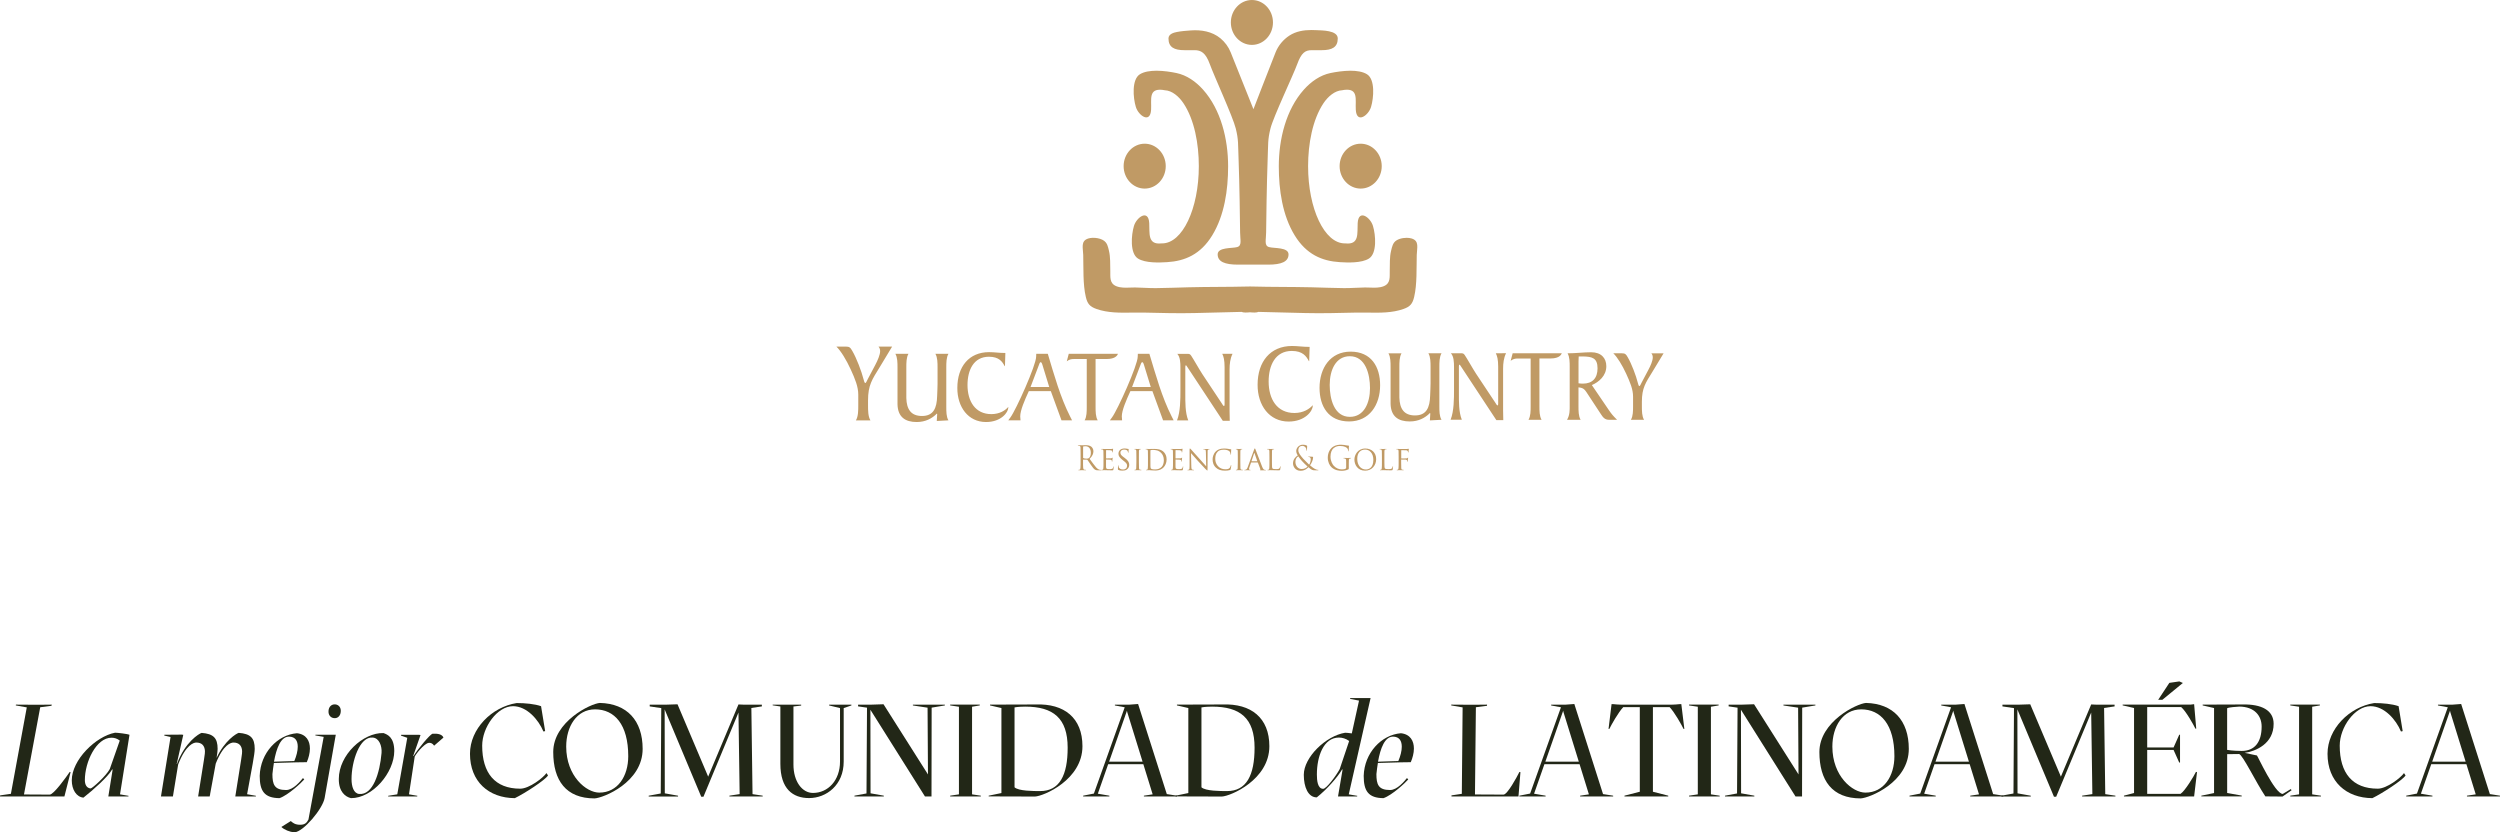 <?xml version="1.0" encoding="utf-8"?>
<!-- Generator: Adobe Illustrator 24.0.3, SVG Export Plug-In . SVG Version: 6.00 Build 0)  -->
<svg version="1.1" id="Layer_1" xmlns="http://www.w3.org/2000/svg" xmlns:xlink="http://www.w3.org/1999/xlink" x="0px" y="0px"
	 viewBox="0 0 686.15 228.46" style="enable-background:new 0 0 686.15 228.46;" xml:space="preserve">
<style type="text/css">
	.st0{fill:#222717;}
	.st1{fill:#C09A65;}
</style>
<g>
	<g>
		<path class="st0" d="M19.37,211.93l-1.69,6.66H0l0.04-0.29l2.95-0.43l4.36-23.72l-3.02-0.54l0.04-0.22l6.05,0.04l3.78-0.04
			l-0.07,0.32l-3.09,0.4l-4.46,23.94l7.05,0.04c1.08,0.04,4.61-4.9,5.51-6.23L19.37,211.93z"/>
		<path class="st0" d="M32.94,218.02l2.34,0.4l-0.04,0.18h-5.51l1.19-7.42h-0.14c-1.19,2.09-5.15,5.58-7.88,7.74
			c-1.94-0.18-3.2-2.2-3.2-4.75c0-5.58,6.55-12.06,11.88-13.07c0.65,0,3.46,0.32,3.96,0.58L32.94,218.02z M32.87,203.26
			c-0.68-0.54-1.44-0.79-2.27-0.79c-4.18,0-7.31,6.62-7.31,11.63c0,1.22,0.47,2.2,1.58,2.3c0.43,0,4.25-3.42,5.26-5.33L32.87,203.26
			z"/>
		<path class="st0" d="M70.23,218.41v0.18h-5.65c1.73-10.91,1.91-11.73,1.87-12.45c-0.07-1.48-0.86-2.34-2.38-2.34
			c-0.61,0-2.74,0.43-4.86,5.79l-1.55,8.42h0.11l-0.11,0.04l-0.11,0.54h-3.17c1.73-10.91,1.91-11.73,1.87-12.45
			c-0.07-1.48-0.86-2.34-2.38-2.34c-0.61,0-2.81,0.47-4.97,6.01l-1.44,8.78h-3.28l2.63-16.31l-1.73-0.4l0.04-0.22l4.82-0.04
			l0.36,0.07l-1.8,7.99h0.07c2.2-6.01,6.05-8.32,6.77-8.53c3.24,0.25,4.39,1.4,4.39,4.39c0,0.54-0.11,1.33-0.29,2.48
			c2.23-4.79,5.43-6.69,6.08-6.88c3.24,0.25,4.39,1.4,4.39,4.39c0,1.51-0.76,5.11-2.09,12.46h0.07L70.23,218.41z"/>
		<path class="st0" d="M75.17,209.41c-0.18,1.04-0.29,2.09-0.4,3.06c0,2.84,0.54,4.36,3.74,4.36c1.98,0,3.92-2.41,4.64-3.28
			l0.36,0.36c-0.72,0.86-4.39,4.32-6.8,5.15c-4.14-0.04-5.43-1.94-5.43-6.12c0.18-6.3,4.86-11.27,10.22-11.7
			c2.59,0.29,3.56,2.12,3.56,4.21c0,1.22-0.36,2.59-0.86,3.74l-2.84,0.04L75.17,209.41z M75.2,209.05l5.58-0.18
			c0.58-1.37,0.94-2.77,0.94-3.92c0-1.55-0.61-2.66-2.2-2.77C77.04,202,75.85,205.45,75.2,209.05z"/>
		<path class="st0" d="M92.16,201.67l-0.07,0.36l-2.99,16.99c-0.54,3.02-5.87,9.32-8.32,9.43c-1.26-0.11-2.77-0.72-3.56-1.48
			l2.59-1.62c0.68,0.61,1.22,0.86,1.76,0.94c0.29,0.07,0.58,0.07,0.86,0.07c1.19,0,1.76-0.5,2.23-1.44l4.18-22.68l-2.3-0.4
			l0.04-0.18H92.16z M93.52,195.34c-0.07,1.08-0.79,1.87-1.84,1.76c-1.04-0.11-1.62-0.97-1.51-2.05c0.07-1.04,0.79-1.8,1.84-1.73
			C93.06,193.43,93.63,194.29,93.52,195.34z"/>
		<path class="st0" d="M92.99,213.8c0-6.62,6.7-12.78,12.27-12.6c1.15,0.43,2.92,1.15,2.95,4.9c0,5.98-5.98,12.99-11.88,12.96
			C94.79,218.7,92.95,217.3,92.99,213.8z M104.72,206.64c0.14-1.91-0.65-4.07-2.41-4.21c-3.6-0.36-5.83,6.55-5.83,11.41
			c0,2.05,0.61,3.92,2.09,4.07C102.38,218.27,104.25,212.15,104.72,206.64z"/>
		<path class="st0" d="M121.71,202.43l-2.56,2.23c-0.43-0.65-0.9-0.79-1.4-0.79c-0.86,0-2.84,1.98-3.92,3.74l-1.58,10.4l2.3,0.4
			l-0.04,0.18h-7.99l0.04-0.18l2.48-0.4l2.74-15.51l-1.73-0.61l0.04-0.22h4.93l0.4,0.07l-2.02,5.76h0.11
			c1.22-2.02,4.5-5.9,5.18-6.12C120.27,201.28,121.35,201.57,121.71,202.43z"/>
		<path class="st0" d="M141.8,192.96c2.38,0,4.97,0.25,6.7,0.86l1.12,6.84l-0.47,0.11c-1.37-3.28-4.57-6.95-8.35-6.95
			c-4.32,0-8.46,5.79-8.46,10.83c0,7.52,3.49,11.81,10.44,11.81c2.48,0,6.34-3.02,7.2-4.28l0.43,0.65c-0.83,1.3-6.37,4.9-9.11,6.23
			c-7.16-0.04-12.31-4.54-12.31-12.17C128.98,200.05,134.96,194.04,141.8,192.96z"/>
		<path class="st0" d="M163.18,219.13c-7.85,0-11.34-4.93-11.34-12.74c0-8.35,10.33-13.32,12.81-13.46
			c7.42,0.18,11.73,4.82,11.73,12.6C176.39,214.74,165.56,219.02,163.18,219.13z M172.43,207.54c0-8.71-3.78-12.85-9.11-12.85
			c-5.04,0-7.92,4.71-7.92,10.22c0,8.13,5.54,12.63,9.07,12.63C169.52,217.55,172.43,213.05,172.43,207.54z"/>
		<path class="st0" d="M209.33,218.38v0.22h-9.14v-0.22l2.81-0.43l-0.32-22.39l-9.61,23.11h-0.61l-10.04-23.97l0.04,23.04l3.64,0.65
			v0.22h-8.06v-0.22l3.31-0.61l0.14-23.43l-3.17-0.47v-0.47h4.25l3.38-0.11l8.39,19.8v0.11l8.31-19.8v-0.07l1.66,0.07h4.79v0.47
			l-2.88,0.43l0.32,23.65L209.33,218.38z"/>
		<path class="st0" d="M212.04,193.4h7.85v0.25l-2.12,0.25v15.95c0,4.64,2.38,7.78,5.36,7.78c4.14,0,7.42-3.46,7.42-8.6v-14.69
			l-2.99-0.72v-0.22h6.12v0.22l-2.12,0.72v14.69c0,6.44-4.75,10.01-9.5,10.01c-4.46,0-7.88-2.52-7.88-9.4V193.9l-2.12-0.32V193.4z"
			/>
		<path class="st0" d="M259.34,193.61l-3.64,0.61l-0.04,24.37h-1.8l-14.97-23.79l0.04,22.93l3.64,0.65v0.22h-8.06v-0.22l3.31-0.61
			l0.14-23.54l-2.45-0.36v-0.47h3.6l3.38-0.11l12.2,19.26l-0.11-18.32l-4.03-0.61v-0.22h8.78V193.61z"/>
		<path class="st0" d="M269.2,218.38v0.22h-8.42v-0.22l2.41-0.36v-24.05l-2.41-0.36v-0.22h8.13v0.22l-2.12,0.36v24.05L269.2,218.38z
			"/>
		<path class="st0" d="M271.36,218.38l3.49-0.72v-23.33l-3.13-0.72v-0.22l12.56-0.04c7.78-0.29,12.81,3.67,12.81,11.45
			c0,9.21-10.65,13.71-13.03,13.82l-12.71-0.04V218.38z M285.47,217.12c5.33,0,7.56-4.32,7.56-11.91c0-8.1-3.96-11.27-11.66-11.27
			c-0.54,0-2.12,0.04-2.92,0.22v21.92C279.57,217.12,283.64,217.12,285.47,217.12z"/>
		<path class="st0" d="M323.02,218.38v0.22h-9.07v-0.22l2.41-0.36l-2.56-8.28h-9.65l-2.84,8.1l3.17,0.54v0.22h-7.2v-0.22l2.95-0.58
			l8.46-23.68l-2.7-0.5v-0.22h3.96l2.41-0.18l7.88,24.73h0.04L323.02,218.38z M313.59,209.05l-4.21-13.61l-0.07-0.36v-0.04l-4.9,14
			H313.59z"/>
		<path class="st0" d="M322.66,218.38l3.49-0.72v-23.33l-3.13-0.72v-0.22l12.56-0.04c7.78-0.29,12.81,3.67,12.81,11.45
			c0,9.21-10.65,13.71-13.03,13.82l-12.71-0.04V218.38z M336.77,217.12c5.33,0,7.56-4.32,7.56-11.91c0-8.1-3.96-11.27-11.66-11.27
			c-0.54,0-2.12,0.04-2.92,0.22v21.92C330.87,217.12,334.94,217.12,336.77,217.12z"/>
		<path class="st0" d="M370.18,218.02l2.34,0.4l-0.04,0.18h-5.25l1.26-7.42h-0.14c-1.19,2.09-4.21,5.51-6.95,7.67
			c-2.38,0-3.56-2.84-3.56-6.19c0-4.82,6.05-10.69,11.34-11.55c0.32,0,1.08,0.07,1.84,0.18l1.98-9l-2.45-0.47l0.04-0.22h5.58
			L370.18,218.02z M370.29,203.37c-0.86-0.65-1.91-0.94-2.81-0.94c-4.25,0-6.05,5.22-6.05,10.15c0,1.55,0.18,3.92,1.73,3.92
			c0.86,0,3.53-3.53,4.54-5.43L370.29,203.37z"/>
		<path class="st0" d="M378.17,209.41c-0.18,1.04-0.29,2.09-0.4,3.06c0,2.84,0.54,4.36,3.74,4.36c1.98,0,3.92-2.41,4.64-3.28
			l0.36,0.36c-0.72,0.86-4.39,4.32-6.8,5.15c-4.14-0.04-5.43-1.94-5.43-6.12c0.18-6.3,4.86-11.27,10.22-11.7
			c2.59,0.29,3.56,2.12,3.56,4.21c0,1.22-0.36,2.59-0.86,3.74l-2.84,0.04L378.17,209.41z M378.21,209.05l5.58-0.18
			c0.58-1.37,0.94-2.77,0.94-3.92c0-1.55-0.61-2.66-2.2-2.77C380.04,202,378.86,205.45,378.21,209.05z"/>
		<path class="st0" d="M417.3,211.93l-0.54,6.66h-18.39v-0.29l2.84-0.43l0.22-23.72l-3.13-0.54v-0.22l6.05,0.04l3.78-0.04v0.32
			l-3.06,0.4l-0.25,23.94l7.81,0.04c1.08,0.04,3.74-4.9,4.39-6.23L417.3,211.93z"/>
		<path class="st0" d="M442.75,218.38v0.22h-9.07v-0.22l2.41-0.36l-2.56-8.28h-9.65l-2.84,8.1l3.17,0.54v0.22h-7.2v-0.22l2.95-0.58
			l8.46-23.68l-2.7-0.5v-0.22h3.96l2.41-0.18l7.88,24.73h0.04L442.75,218.38z M433.32,209.05l-4.21-13.61l-0.07-0.36v-0.04l-4.9,14
			H433.32z"/>
		<path class="st0" d="M453.66,194.08v23.22l4.21,1.08v0.22h-12.02v-0.22l4.21-1.08v-23.22h-4.54c-1.37,1.44-3.31,4.93-3.82,5.98
			h-0.22l0.83-6.8h0.47c0.47,0.07,1.76,0.14,2.12,0.14h13.97c0.36,0,1.66-0.07,2.12-0.14h0.47l0.83,6.8h-0.22
			c-0.5-1.04-2.45-4.54-3.82-5.98H453.66z"/>
		<path class="st0" d="M471.99,218.38v0.22h-8.42v-0.22l2.41-0.36v-24.05l-2.41-0.36v-0.22h8.13v0.22l-2.12,0.36v24.05
			L471.99,218.38z"/>
		<path class="st0" d="M498.27,193.61l-3.64,0.61l-0.04,24.37h-1.8l-14.97-23.79l0.04,22.93l3.64,0.65v0.22h-8.06v-0.22l3.31-0.61
			l0.14-23.54l-2.45-0.36v-0.47h3.6l3.38-0.11l12.2,19.26l-0.11-18.32l-4.03-0.61v-0.22h8.78V193.61z"/>
		<path class="st0" d="M510.69,219.13c-7.85,0-11.34-4.93-11.34-12.74c0-8.35,10.33-13.32,12.81-13.46
			c7.42,0.18,11.73,4.82,11.73,12.6C523.9,214.74,513.06,219.02,510.69,219.13z M519.94,207.54c0-8.71-3.78-12.85-9.11-12.85
			c-5.04,0-7.92,4.71-7.92,10.22c0,8.13,5.54,12.63,9.07,12.63C517.02,217.55,519.94,213.05,519.94,207.54z"/>
		<path class="st0" d="M549.82,218.38v0.22h-9.07v-0.22l2.41-0.36l-2.56-8.28h-9.65l-2.84,8.1l3.17,0.54v0.22h-7.2v-0.22l2.95-0.58
			l8.46-23.68l-2.7-0.5v-0.22h3.96l2.41-0.18l7.88,24.73h0.04L549.82,218.38z M540.39,209.05l-4.21-13.61l-0.07-0.36v-0.04l-4.9,14
			H540.39z"/>
		<path class="st0" d="M580.6,218.38v0.22h-9.14v-0.22l2.81-0.43l-0.32-22.39l-9.61,23.11h-0.61l-10.04-23.97l0.04,23.04l3.64,0.65
			v0.22h-8.06v-0.22l3.31-0.61l0.14-23.43l-3.17-0.47v-0.47h4.25l3.38-0.11l8.39,19.8v0.11l8.31-19.8v-0.07l1.66,0.07h4.79v0.47
			l-2.88,0.43l0.32,23.65L580.6,218.38z"/>
		<path class="st0" d="M602.99,211.93l-0.79,6.66h-19.26v-0.22l2.77-0.72v-23.33l-3.13-0.72v-0.22h18.72l0.9-0.11l0.58,6.73h-0.22
			c-0.54-1.12-2.63-4.86-3.92-5.94h-9.32v11.09h7.24l1.55-3.49h0.22v7.63h-0.22l-1.55-3.46h-7.24v12.06h9.14
			c1.26-0.83,3.67-4.86,4.25-6.05L602.99,211.93z M593.49,192.06h-1.15l3.06-4.64l2.74-0.4l0.97,0.43L593.49,192.06z"/>
		<path class="st0" d="M604.18,218.38l3.49-0.72v-23.33l-3.13-0.72v-0.22l10.98-0.04c5.11-0.11,8.5,1.55,8.5,5.29
			c0.04,5.51-5,7.59-7.96,7.99l3.38,0.72c0.14,0,4.93,10.55,7.09,10.55l2.2-1.33l0.22,0.32l-2.48,1.73l-4.72-0.04
			c-2.56-3.82-6.19-11.37-7.2-11.63l-3.28,0.04v10.65l4,0.72v0.22h-11.09V218.38z M615.26,206.1c3.56,0,5.47-2.41,5.47-6.7
			c0-2.92-1.94-5.44-6.12-5.47c-0.61,0.04-3.02,0.18-3.35,0.47v11.41C612.71,206.06,614.54,206.1,615.26,206.1z"/>
		<path class="st0" d="M637.01,218.38v0.22h-8.42v-0.22l2.41-0.36v-24.05l-2.41-0.36v-0.22h8.13v0.22l-2.12,0.36v24.05
			L637.01,218.38z"/>
		<path class="st0" d="M651.62,192.96c2.38,0,4.97,0.25,6.7,0.86l1.12,6.84l-0.47,0.11c-1.37-3.28-4.57-6.95-8.35-6.95
			c-4.32,0-8.46,5.79-8.46,10.83c0,7.52,3.49,11.81,10.44,11.81c2.48,0,6.34-3.02,7.2-4.28l0.43,0.65c-0.83,1.3-6.37,4.9-9.11,6.23
			c-7.16-0.04-12.31-4.54-12.31-12.17C638.81,200.05,644.79,194.04,651.62,192.96z"/>
		<path class="st0" d="M686.15,218.38v0.22h-9.07v-0.22l2.41-0.36l-2.56-8.28h-9.65l-2.84,8.1l3.17,0.54v0.22h-7.2v-0.22l2.95-0.58
			l8.46-23.68l-2.7-0.5v-0.22h3.96l2.41-0.18l7.88,24.73h0.04L686.15,218.38z M676.72,209.05l-4.21-13.61l-0.07-0.36v-0.04l-4.9,14
			H676.72z"/>
	</g>
</g>
<path class="st1" d="M312.22,123.23c-0.04,0-0.51-0.02-0.76-0.02c-0.09,0-0.12,0.02-0.12,0.06c0,0.03,0.03,0.06,0.06,0.06
	c0.05,0,0.15,0.01,0.23,0.03c0.16,0.04,0.22,0.15,0.24,0.42c0.02,0.25,0.02,0.47,0.02,1.67v1.37c0,0.75-0.01,1.36-0.04,1.68
	c-0.03,0.23-0.05,0.37-0.2,0.41c-0.07,0.02-0.16,0.04-0.23,0.04c-0.04,0-0.06,0.04-0.06,0.06c0,0.04,0.04,0.06,0.12,0.06
	c0.23,0,0.7-0.03,0.74-0.03c0.04,0,0.52,0.03,0.94,0.03c0.09,0,0.12-0.03,0.12-0.06c0-0.03-0.02-0.06-0.06-0.06
	c-0.07,0-0.23-0.02-0.34-0.04c-0.22-0.04-0.25-0.18-0.27-0.41c-0.03-0.32-0.03-0.93-0.03-1.68v-1.37c0-1.21,0-1.43,0.01-1.67
	c0.02-0.27,0.06-0.39,0.27-0.43c0.09-0.02,0.14-0.02,0.19-0.02c0.03,0,0.06-0.04,0.06-0.06c0-0.05-0.03-0.06-0.12-0.06
	C312.75,123.21,312.26,123.23,312.22,123.23 M340.06,123.23c-0.04,0-0.51-0.02-0.76-0.02c-0.09,0-0.12,0.02-0.12,0.06
	c0,0.03,0.03,0.06,0.06,0.06c0.05,0,0.15,0.01,0.23,0.03c0.16,0.04,0.22,0.15,0.24,0.42c0.02,0.25,0.02,0.47,0.02,1.67v1.37
	c0,0.75-0.01,1.36-0.04,1.68c-0.03,0.23-0.05,0.37-0.2,0.41c-0.07,0.02-0.16,0.04-0.23,0.04c-0.04,0-0.06,0.04-0.06,0.06
	c0,0.04,0.04,0.06,0.12,0.06c0.23,0,0.7-0.03,0.74-0.03c0.04,0,0.52,0.03,0.94,0.03c0.09,0,0.12-0.03,0.12-0.06
	c0-0.03-0.02-0.06-0.06-0.06c-0.07,0-0.23-0.02-0.34-0.04c-0.22-0.04-0.25-0.18-0.27-0.41c-0.03-0.32-0.03-0.93-0.03-1.68v-1.37
	c0-1.21,0-1.43,0.01-1.67c0.02-0.27,0.06-0.39,0.27-0.43c0.09-0.02,0.14-0.02,0.19-0.02c0.02,0,0.06-0.04,0.06-0.06
	c0-0.05-0.03-0.06-0.12-0.06C340.59,123.21,340.1,123.23,340.06,123.23 M348.74,123.23c-0.04,0-0.51-0.02-0.86-0.02
	c-0.08,0-0.12,0.02-0.12,0.06c0,0.03,0.04,0.06,0.06,0.06c0.07,0,0.2,0.01,0.26,0.02c0.25,0.04,0.29,0.16,0.31,0.43
	c0.02,0.25,0.02,0.47,0.02,1.67v1.37c0,0.75,0,1.36-0.04,1.68c-0.03,0.23-0.05,0.37-0.2,0.41c-0.07,0.02-0.16,0.04-0.23,0.04
	c-0.04,0-0.06,0.04-0.06,0.06c0,0.04,0.04,0.06,0.12,0.06c0.12,0,0.28-0.01,0.44-0.02c0.14-0.01,0.27-0.01,0.31-0.01
	c0.22,0,0.48,0.01,0.82,0.02c0.35,0.02,0.77,0.03,1.31,0.03c0.4,0,0.43-0.03,0.48-0.21c0.06-0.23,0.11-0.7,0.11-0.78
	c0-0.08-0.02-0.12-0.05-0.12c-0.04,0-0.07,0.05-0.08,0.1c-0.02,0.16-0.09,0.32-0.18,0.44c-0.18,0.23-0.51,0.24-0.91,0.24
	c-0.59,0-0.88-0.06-1-0.18c-0.14-0.14-0.15-0.6-0.15-1.74v-1.39c0-1.21,0-1.43,0.01-1.67c0.02-0.27,0.06-0.39,0.28-0.44
	c0.09-0.01,0.2-0.02,0.25-0.02c0.03,0,0.06-0.03,0.06-0.05c0-0.05-0.04-0.06-0.12-0.06C349.34,123.21,348.78,123.23,348.74,123.23
	 M379.61,123.23c-0.04,0-0.51-0.02-0.86-0.02c-0.09,0-0.12,0.02-0.12,0.06c0,0.03,0.03,0.06,0.06,0.06c0.07,0,0.2,0.01,0.26,0.02
	c0.25,0.04,0.29,0.16,0.31,0.43c0.02,0.25,0.02,0.47,0.02,1.67v1.37c0,0.75,0,1.36-0.04,1.68c-0.03,0.23-0.05,0.37-0.2,0.41
	c-0.07,0.02-0.16,0.04-0.23,0.04c-0.04,0-0.06,0.04-0.06,0.06c0,0.04,0.04,0.06,0.12,0.06c0.12,0,0.28-0.01,0.44-0.02
	c0.15-0.01,0.27-0.01,0.31-0.01c0.22,0,0.48,0.01,0.82,0.02c0.35,0.02,0.77,0.03,1.31,0.03c0.4,0,0.43-0.03,0.48-0.21
	c0.06-0.23,0.11-0.7,0.11-0.78c0-0.08-0.02-0.12-0.05-0.12c-0.04,0-0.07,0.05-0.08,0.1c-0.03,0.16-0.09,0.32-0.18,0.44
	c-0.18,0.23-0.51,0.24-0.91,0.24c-0.59,0-0.88-0.06-1-0.18c-0.14-0.14-0.16-0.6-0.16-1.74v-1.39c0-1.21,0-1.43,0.01-1.67
	c0.02-0.27,0.06-0.39,0.28-0.44c0.09-0.01,0.2-0.02,0.25-0.02c0.02,0,0.06-0.03,0.06-0.05c0-0.05-0.04-0.06-0.12-0.06
	C380.22,123.21,379.65,123.23,379.61,123.23 M315.84,128.54c-0.06-0.08-0.08-0.36-0.09-0.56c-0.01-0.15-0.01-0.87-0.01-1.69v-2.59
	c0-0.09,0.03-0.13,0.09-0.16c0.07-0.03,0.31-0.06,0.45-0.06c0.9,0,1.73,0.1,2.44,0.87c0.31,0.33,0.71,0.96,0.71,1.95
	c0,0.71-0.2,1.45-0.59,1.84c-0.45,0.46-1.07,0.7-1.76,0.7C316.2,128.85,315.93,128.69,315.84,128.54 M316.42,123.21
	c-0.45,0-0.93,0.02-1.01,0.02c-0.04,0-0.53-0.02-0.87-0.02c-0.09,0-0.12,0.02-0.12,0.06c0,0.03,0.03,0.06,0.06,0.06
	c0.07,0,0.2,0.01,0.26,0.02c0.25,0.04,0.29,0.16,0.31,0.43c0.02,0.25,0.02,0.47,0.02,1.67v1.37c0,0.75,0,1.36-0.04,1.68
	c-0.03,0.23-0.05,0.37-0.2,0.41c-0.07,0.02-0.16,0.04-0.23,0.04c-0.04,0-0.06,0.04-0.06,0.06c0,0.04,0.04,0.06,0.12,0.06
	c0.12,0,0.3-0.01,0.45-0.02c0.16,0,0.29-0.01,0.31-0.01c0.03,0,0.29,0.02,0.62,0.05c0.32,0.02,0.73,0.05,1.05,0.05
	c1.28,0,1.96-0.54,2.29-0.89c0.42-0.46,0.81-1.21,0.81-2.18c0-0.92-0.36-1.57-0.74-1.97c-0.77-0.83-1.91-0.89-2.69-0.89
	C316.63,123.21,316.52,123.21,316.42,123.21 M305.34,123.18c-0.06,0.01-0.2,0.04-0.34,0.05c-0.17,0.01-1.75,0-1.8,0
	c-0.04,0-0.53-0.02-0.87-0.02c-0.09,0-0.12,0.02-0.12,0.06c0,0.03,0.03,0.06,0.06,0.06c0.07,0,0.2,0.01,0.26,0.02
	c0.25,0.04,0.29,0.16,0.31,0.43c0.02,0.25,0.02,0.47,0.02,1.67v1.37c0,0.75,0,1.36-0.04,1.68c-0.03,0.23-0.05,0.38-0.2,0.41
	c-0.07,0.01-0.16,0.04-0.23,0.04c-0.04,0-0.06,0.04-0.06,0.06c0,0.04,0.04,0.06,0.12,0.06c0.12,0,0.29-0.01,0.44-0.02
	c0.16-0.01,0.31-0.01,0.33-0.01c0.11,0,0.31,0,0.63,0.02c0.31,0.01,0.74,0.03,1.31,0.03c0.29,0,0.37,0,0.42-0.2
	c0.04-0.16,0.1-0.69,0.1-0.75c0-0.06-0.01-0.12-0.05-0.12c-0.04,0-0.06,0.03-0.08,0.12c-0.04,0.31-0.15,0.45-0.34,0.54
	c-0.2,0.08-0.56,0.08-0.75,0.08c-0.75,0-0.88-0.1-0.9-0.62c-0.01-0.15,0-1.06,0-1.32v-0.65c0-0.03,0.01-0.05,0.05-0.05
	c0.13,0,0.93,0.01,1.14,0.04c0.29,0.04,0.36,0.13,0.39,0.24c0.03,0.1,0.03,0.18,0.03,0.25c0,0.05,0.02,0.07,0.05,0.07
	c0.05,0,0.07-0.08,0.07-0.15c0-0.05,0.02-0.35,0.04-0.5c0.02-0.25,0.06-0.38,0.06-0.43c0-0.04-0.02-0.06-0.04-0.06
	c-0.02,0-0.06,0.05-0.11,0.1c-0.08,0.08-0.19,0.09-0.37,0.11c-0.17,0.02-1.16,0.02-1.26,0.02c-0.04,0-0.04-0.03-0.04-0.08v-2.11
	c0-0.05,0.01-0.08,0.04-0.08c0.09,0,0.96,0.01,1.09,0.03c0.41,0.05,0.49,0.11,0.54,0.24c0.04,0.09,0.04,0.22,0.04,0.27
	c0,0.06,0.02,0.1,0.06,0.1c0.03,0,0.06-0.05,0.07-0.08c0.02-0.09,0.03-0.44,0.04-0.51c0.02-0.22,0.06-0.31,0.06-0.36
	c0-0.04-0.01-0.07-0.03-0.07C305.41,123.15,305.37,123.18,305.34,123.18 M324.42,123.18c-0.06,0.01-0.2,0.04-0.34,0.05
	c-0.17,0.01-1.75,0-1.8,0c-0.04,0-0.53-0.02-0.87-0.02c-0.09,0-0.12,0.02-0.12,0.06c0,0.03,0.03,0.06,0.06,0.06
	c0.07,0,0.2,0.01,0.26,0.02c0.25,0.04,0.29,0.16,0.31,0.43c0.02,0.25,0.02,0.47,0.02,1.67v1.37c0,0.75,0,1.36-0.04,1.68
	c-0.04,0.23-0.05,0.38-0.2,0.41c-0.07,0.01-0.16,0.04-0.23,0.04c-0.04,0-0.06,0.04-0.06,0.06c0,0.04,0.04,0.06,0.12,0.06
	c0.12,0,0.29-0.01,0.44-0.02c0.16-0.01,0.31-0.01,0.32-0.01c0.11,0,0.31,0,0.63,0.02c0.31,0.01,0.75,0.03,1.31,0.03
	c0.29,0,0.37,0,0.42-0.2c0.04-0.16,0.1-0.69,0.1-0.75c0-0.06-0.01-0.12-0.05-0.12c-0.04,0-0.06,0.03-0.08,0.12
	c-0.04,0.31-0.15,0.45-0.34,0.54c-0.2,0.08-0.56,0.08-0.75,0.08c-0.75,0-0.88-0.1-0.9-0.62c-0.01-0.15,0-1.06,0-1.32v-0.65
	c0-0.03,0.01-0.05,0.05-0.05c0.13,0,0.93,0.01,1.14,0.04c0.29,0.04,0.36,0.13,0.39,0.24c0.03,0.1,0.03,0.18,0.03,0.25
	c0,0.05,0.02,0.07,0.05,0.07c0.05,0,0.07-0.08,0.07-0.15c0-0.05,0.02-0.35,0.03-0.5c0.02-0.25,0.06-0.38,0.06-0.43
	c0-0.04-0.02-0.06-0.04-0.06c-0.03,0-0.06,0.05-0.11,0.1c-0.08,0.08-0.19,0.09-0.37,0.11c-0.17,0.02-1.16,0.02-1.26,0.02
	c-0.04,0-0.04-0.03-0.04-0.08v-2.11c0-0.05,0.01-0.08,0.04-0.08c0.09,0,0.96,0.01,1.09,0.03c0.41,0.05,0.49,0.11,0.54,0.24
	c0.03,0.09,0.04,0.22,0.04,0.27c0,0.06,0.02,0.1,0.06,0.1c0.03,0,0.06-0.05,0.07-0.08c0.02-0.09,0.04-0.44,0.04-0.51
	c0.02-0.22,0.06-0.31,0.06-0.36c0-0.04-0.01-0.07-0.03-0.07C324.49,123.15,324.45,123.18,324.42,123.18 M386.49,123.19
	c-0.07,0.03-0.2,0.03-0.34,0.04c-0.17,0.01-1.81,0-1.95,0c-0.04,0-0.51-0.02-0.86-0.02c-0.09,0-0.12,0.02-0.12,0.06
	c0,0.03,0.03,0.06,0.06,0.06c0.07,0,0.2,0.01,0.26,0.02c0.25,0.04,0.29,0.16,0.31,0.43c0.02,0.25,0.02,0.47,0.02,1.67v1.37
	c0,0.75,0,1.36-0.04,1.68c-0.04,0.23-0.05,0.38-0.2,0.41c-0.07,0.01-0.16,0.04-0.23,0.04c-0.04,0-0.06,0.04-0.06,0.06
	c0,0.04,0.04,0.06,0.12,0.06c0.23,0,0.7-0.03,0.74-0.03c0.04,0,0.52,0.03,0.94,0.03c0.09,0,0.12-0.03,0.12-0.06
	c0-0.03-0.02-0.06-0.06-0.06c-0.07,0-0.23-0.02-0.34-0.04c-0.2-0.04-0.25-0.18-0.27-0.41c-0.03-0.3-0.03-0.91-0.03-1.68v-0.62
	c0-0.06,0.01-0.07,0.05-0.07c0.13,0,1.02-0.01,1.21,0.02c0.23,0.04,0.35,0.14,0.39,0.25c0.03,0.09,0.04,0.2,0.05,0.28
	c0,0.04,0.01,0.07,0.05,0.07c0.05,0,0.07-0.08,0.07-0.15c0-0.06,0.01-0.37,0.03-0.52c0.02-0.25,0.07-0.38,0.07-0.43
	c0-0.04-0.01-0.06-0.04-0.06c-0.03,0-0.06,0.04-0.09,0.08c-0.07,0.09-0.17,0.12-0.35,0.14c-0.1,0.01-0.21,0.01-0.34,0.01l-1.03,0.01
	c-0.05,0-0.05-0.03-0.05-0.07v-2.12c0-0.06,0.02-0.08,0.06-0.08l1.23,0.02c0.29,0,0.47,0.13,0.51,0.23c0.04,0.1,0.07,0.23,0.07,0.29
	c0,0.06,0.03,0.09,0.06,0.09c0.03,0,0.06-0.05,0.07-0.08c0.02-0.09,0.02-0.44,0.03-0.51c0.02-0.22,0.06-0.31,0.06-0.36
	c0-0.04-0.02-0.07-0.05-0.07C386.57,123.15,386.54,123.18,386.49,123.19 M326.49,123.49v4.45c0,0.7-0.02,0.91-0.21,0.97
	c-0.11,0.04-0.25,0.05-0.31,0.05c-0.03,0-0.06,0.03-0.06,0.06c0,0.05,0.04,0.06,0.12,0.06c0.34,0,0.66-0.03,0.73-0.03
	c0.07,0,0.37,0.03,0.8,0.03c0.09,0,0.14-0.02,0.14-0.06c0-0.04-0.03-0.06-0.06-0.06c-0.07,0-0.24-0.01-0.38-0.05
	c-0.21-0.05-0.27-0.25-0.29-0.89l-0.09-3.66c0.23,0.27,1.08,1.22,1.95,2.2c0.8,0.89,1.88,2.03,1.96,2.1
	c0.42,0.41,0.5,0.48,0.57,0.48c0.05,0,0.06-0.05,0.06-0.56l0.02-4.55c0-0.46,0.02-0.62,0.27-0.67c0.09-0.02,0.14-0.02,0.18-0.02
	c0.05,0,0.09-0.05,0.09-0.07c0-0.05-0.06-0.05-0.14-0.05c-0.31,0-0.56,0.02-0.64,0.02c-0.09,0-0.44-0.02-0.79-0.02
	c-0.09,0-0.15,0.01-0.15,0.05c0,0.03,0.01,0.07,0.06,0.07c0.06,0,0.23,0.01,0.37,0.04c0.23,0.05,0.27,0.22,0.28,0.72l0.08,3.89
	c-0.23-0.25-1.04-1.18-1.78-2c-1.17-1.28-2.26-2.52-2.38-2.65c-0.08-0.08-0.2-0.24-0.29-0.24
	C326.53,123.1,326.49,123.18,326.49,123.49 M333.66,123.93c-0.67,0.69-0.85,1.6-0.85,2.12c0,0.74,0.18,1.63,0.92,2.3
	c0.59,0.55,1.35,0.83,2.48,0.83c0.49,0,1.05-0.05,1.36-0.17c0.13-0.05,0.15-0.08,0.19-0.23c0.08-0.27,0.18-0.94,0.18-1
	c0-0.05-0.03-0.11-0.07-0.11c-0.05,0-0.06,0.03-0.08,0.11c-0.03,0.15-0.13,0.47-0.29,0.65c-0.3,0.32-0.68,0.37-1.24,0.37
	c-1.61,0-2.72-1.32-2.72-2.81c0-0.78,0.12-1.48,0.68-2.03c0.26-0.27,0.73-0.54,1.7-0.54c0.67,0,1.22,0.19,1.48,0.43
	c0.2,0.16,0.32,0.47,0.32,0.78c0,0.11,0.01,0.16,0.06,0.16c0.04,0,0.08-0.04,0.09-0.16c0.01-0.11,0.01-0.54,0.02-0.8
	c0.02-0.28,0.03-0.37,0.03-0.44c0-0.05-0.02-0.08-0.09-0.08c-0.25-0.01-0.49-0.06-0.77-0.12c-0.37-0.06-0.8-0.09-1.1-0.09
	C334.8,123.1,334.11,123.47,333.66,123.93 M372.51,125.92c0-1.69,0.91-2.53,2.17-2.53c1.19,0,2.25,0.98,2.25,2.84
	c0,2.25-1.36,2.63-2.04,2.63C373.52,128.86,372.51,127.73,372.51,125.92 M371.73,126.13c0,1.4,0.88,3.05,2.95,3.05
	c1.82,0,3.02-1.44,3.02-3.17c0-1.81-1.28-2.91-2.98-2.91C372.63,123.1,371.73,124.88,371.73,126.13 M306.97,124.55
	c0,0.54,0.27,1.01,1.08,1.66l0.34,0.27c0.67,0.53,0.95,0.79,0.95,1.35c0,0.59-0.39,1.03-1.13,1.03c-0.51,0-1.07-0.2-1.19-0.77
	c-0.03-0.11-0.03-0.22-0.03-0.28c0-0.06-0.02-0.09-0.07-0.09c-0.04,0-0.06,0.04-0.06,0.13c-0.01,0.13-0.04,0.44-0.04,0.82
	c0,0.21,0.01,0.24,0.11,0.29c0.31,0.16,0.75,0.21,1.1,0.21c0.41,0,0.88-0.05,1.2-0.28c0.54-0.37,0.7-0.87,0.7-1.32
	c0-0.67-0.32-1.21-1.23-1.87l-0.21-0.16c-0.74-0.54-0.98-0.82-0.98-1.31c0-0.55,0.45-0.84,1-0.84c0.68,0,0.93,0.29,0.98,0.39
	c0.04,0.08,0.1,0.29,0.11,0.38c0.01,0.07,0.02,0.1,0.07,0.1c0.05,0,0.06-0.05,0.06-0.17c0-0.53,0.03-0.79,0.03-0.82
	c0-0.05-0.02-0.05-0.08-0.05c-0.06,0-0.12,0-0.27-0.04c-0.18-0.05-0.48-0.09-0.78-0.09C307.64,123.09,306.97,123.64,306.97,124.55
	 M343.5,126.54l0.7-2.13c0.04-0.12,0.09-0.12,0.13,0l0.74,2.13c0.01,0.04,0.01,0.06-0.02,0.06h-1.52
	C343.5,126.6,343.49,126.58,343.5,126.54 M344.21,123.37l-1.77,4.86c-0.15,0.39-0.29,0.67-0.63,0.71c-0.06,0.01-0.17,0.02-0.22,0.02
	c-0.03,0-0.07,0.03-0.07,0.06c0,0.04,0.05,0.06,0.15,0.06c0.31,0,0.68-0.03,0.76-0.03c0.08,0,0.5,0.03,0.68,0.03
	c0.07,0,0.11-0.02,0.11-0.06c0-0.04-0.02-0.06-0.08-0.06h-0.07c-0.13,0-0.26-0.06-0.26-0.21c0-0.14,0.04-0.33,0.11-0.52l0.43-1.24
	c0.02-0.05,0.04-0.06,0.08-0.06h1.74c0.04,0,0.05,0.01,0.07,0.05l0.68,1.78c0.05,0.13-0.02,0.19-0.07,0.21
	c-0.03,0.02-0.05,0.02-0.05,0.05c0,0.05,0.12,0.05,0.27,0.06c0.52,0.02,1.08,0.02,1.19,0.02c0.09,0,0.17-0.02,0.17-0.06
	c0-0.05-0.05-0.06-0.09-0.06c-0.08,0-0.19-0.01-0.3-0.05c-0.16-0.05-0.37-0.15-0.64-0.85c-0.46-1.18-1.67-4.38-1.81-4.71
	c-0.08-0.17-0.1-0.28-0.18-0.28C344.34,123.06,344.31,123.11,344.21,123.37 M297.33,125.73c-0.04-0.03-0.06-0.06-0.06-0.11v-2.99
	c0-0.05,0.03-0.09,0.07-0.11c0.09-0.03,0.32-0.05,0.57-0.05c0.92,0,1.48,0.68,1.48,1.83c0,0.69-0.22,1.19-0.52,1.41
	c-0.2,0.15-0.44,0.17-0.64,0.17C297.85,125.88,297.46,125.81,297.33,125.73 M296.94,122.21c-0.04,0-0.58-0.03-0.97-0.03
	c-0.09,0-0.14,0.02-0.14,0.07c0,0.04,0.03,0.06,0.07,0.06c0.08,0,0.22,0.01,0.29,0.03c0.28,0.06,0.35,0.21,0.37,0.52
	c0.02,0.29,0.02,0.55,0.02,1.97v1.61c0,0.88,0,1.6-0.04,1.98c-0.03,0.27-0.08,0.47-0.25,0.5c-0.08,0.02-0.18,0.04-0.26,0.04
	c-0.05,0-0.07,0.03-0.07,0.05c0,0.06,0.04,0.07,0.14,0.07c0.26,0,0.8-0.03,0.8-0.03c0.04,0,0.58,0.03,1.05,0.03
	c0.1,0,0.14-0.03,0.14-0.07c0-0.03-0.02-0.05-0.07-0.05c-0.08,0-0.27-0.02-0.39-0.04c-0.26-0.04-0.31-0.24-0.34-0.5
	c-0.04-0.38-0.04-1.1-0.04-1.98v-0.22c0-0.05,0.02-0.07,0.06-0.07l1.05,0.02c0.05,0,0.08,0.02,0.11,0.06
	c0.17,0.24,0.57,0.85,0.93,1.35c0.49,0.69,0.79,1.13,1.16,1.34c0.22,0.13,0.44,0.17,0.92,0.17h0.61c0.15,0,0.21-0.02,0.21-0.07
	c0-0.03-0.03-0.05-0.08-0.05c-0.05,0-0.17,0-0.33-0.03c-0.21-0.04-0.58-0.14-1.05-0.66c-0.5-0.57-1.08-1.38-1.78-2.34
	c0.77-0.76,1.04-1.43,1.04-2.11c0-0.63-0.38-1.08-0.59-1.24c-0.45-0.35-1.03-0.4-1.57-0.4
	C297.69,122.18,297.04,122.21,296.94,122.21 M355.54,126.76c0-0.73,0.32-1.22,0.77-1.53c0.24,0.38,0.79,1.02,1.01,1.28
	c0.22,0.26,1.07,1.12,1.55,1.54c-0.29,0.32-0.82,0.68-1.62,0.68C356.3,128.73,355.54,127.9,355.54,126.76 M355.77,123.73
	c0,0.41,0.1,0.79,0.42,1.26c-0.67,0.42-1.31,1.13-1.31,2.2c0,0.79,0.58,2.02,2.08,2.02c1.27,0,1.94-0.78,2.14-0.99
	c0.94,0.8,1.15,0.86,1.78,0.86h0.84c0.08,0,0.14-0.03,0.14-0.06c0-0.06-0.04-0.06-0.12-0.06c-0.31,0-0.75-0.18-1.02-0.36
	c-0.24-0.15-0.62-0.39-1.18-0.9c0.38-0.49,0.85-1.42,0.85-2.16c0-0.09-0.02-0.16-0.15-0.18c-0.48-0.05-0.82-0.06-1.03-0.06
	c-0.07,0-0.14,0.02-0.14,0.06c0,0.05,0.05,0.06,0.1,0.06c0.13,0,0.31,0.03,0.42,0.15c0.13,0.14,0.16,0.31,0.16,0.45
	c0,0.56-0.2,1.17-0.44,1.52c-0.28-0.25-1.33-1.3-1.62-1.63c-0.89-1.03-1.35-1.63-1.35-2.34c0-0.86,0.57-1.2,1.09-1.2
	c0.38,0,0.67,0.19,0.86,0.4c0.21,0.24,0.27,0.54,0.27,0.78c0,0.14,0.01,0.17,0.05,0.17c0.03,0,0.06-0.02,0.09-0.16
	c0.03-0.14,0.06-0.78,0.06-1.05c0-0.11-0.01-0.16-0.11-0.23c-0.23-0.14-0.6-0.23-1.04-0.23
	C356.46,122.05,355.77,123.01,355.77,123.73 M365.85,122.63c-0.76,0.51-1.43,1.54-1.43,3.01c0,1.14,0.5,2.12,1.02,2.6
	c0.95,0.89,2.17,0.98,2.82,0.98c0.5,0,1.27-0.1,1.82-0.41c0.1-0.06,0.11-0.08,0.11-0.49v-1.02c0-0.38,0-0.66,0.02-0.95
	c0.02-0.32,0.09-0.47,0.32-0.52c0.1-0.02,0.15-0.03,0.21-0.03c0.03,0,0.07-0.02,0.07-0.06c0-0.05-0.04-0.07-0.14-0.07
	c-0.26,0-0.8,0.03-0.84,0.03c-0.04,0-0.58-0.03-0.97-0.03c-0.1,0-0.14,0.02-0.14,0.07c0,0.04,0.03,0.06,0.07,0.06
	c0.08,0,0.22,0.01,0.29,0.03c0.34,0.1,0.39,0.2,0.39,0.94v1.55c0,0.16-0.06,0.26-0.17,0.32c-0.22,0.14-0.67,0.19-0.98,0.19
	c-0.79,0-1.57-0.27-2.24-0.98c-0.3-0.31-0.91-1.24-0.91-2.53c0-1.07,0.35-1.9,0.85-2.32c0.65-0.55,1.29-0.6,1.83-0.6
	c1.1,0,1.8,0.39,2.01,0.74c0.13,0.22,0.17,0.48,0.18,0.6c0.01,0.08,0.02,0.14,0.06,0.14c0.06,0,0.08-0.05,0.08-0.19
	c0-0.91,0.06-1.17,0.06-1.3c0-0.04-0.02-0.07-0.1-0.08c-0.21-0.01-0.51-0.05-0.69-0.09c-0.16-0.04-0.77-0.16-1.31-0.16
	C367.47,122.05,366.62,122.11,365.85,122.63 M256.73,97.11c0.59,1,0.59,2.49,0.59,3.78v4.49c0,1.09-0.08,2.21-0.11,3.29
	c-0.08,3.41-1.05,5.5-4.16,5.5c-3.04,0-4.22-1.86-4.3-4.93v-8.36c0-1.29,0-2.78,0.59-3.78h-3.6c0.59,1,0.59,2.49,0.59,3.78v10.08
	c0.08,3.52,2.15,4.87,5.26,4.87c2.49,0,4.13-1.03,5.18-1.97c0.16-0.14,0.27-0.32,0.32-0.32c0.08,0,0.13,0.03,0.13,0.11l-0.11,1.89
	l3.2-0.17c-0.59-0.95-0.59-2.43-0.59-3.72v-10.76c0-1.29,0-2.78,0.59-3.78H256.73z M285.17,100.09c0.05-0.14,0.22-0.69,0.46-0.69
	c0.24,0,0.4,0.49,0.46,0.69l1.88,6.13h-5.13L285.17,100.09z M284.41,97.11l-0.03,0.77c0,2.35-5.53,14.63-7.06,16.69l-0.59,0.8h3.36
	c-0.05-0.37-0.08-0.72-0.08-1.09c0-1.63,1.21-4.44,2.36-6.93h6.04l2.93,8.02h2.9l-0.54-1.06c-2.69-5.29-4.41-11.51-6.12-17.2H284.41
	z M293.33,97.11l-0.54,2.06c0.67-0.54,1.29-0.63,1.91-0.63h3.57v13.08c0,1.29,0,2.77-0.59,3.75h3.6c-0.59-0.98-0.59-2.46-0.59-3.75
	V98.54h2.95c1.1,0,2.74-0.2,3.2-1.43H293.33z M313.04,100.09c0.05-0.14,0.22-0.69,0.46-0.69c0.24,0,0.4,0.49,0.46,0.69l1.88,6.13
	h-5.13L313.04,100.09z M312.29,97.11l-0.03,0.77c0,2.35-5.53,14.63-7.06,16.69l-0.59,0.8h3.36c-0.05-0.37-0.08-0.72-0.08-1.09
	c0-1.63,1.21-4.44,2.36-6.93h6.04l2.93,8.02h2.9l-0.54-1.06c-2.69-5.29-4.4-11.51-6.12-17.2H312.29z M335.46,97.11
	c0.38,0.74,0.64,1.72,0.64,3.67v10.1c0,0.26,0,0.55-0.19,0.55c-0.16,0-0.38-0.4-0.56-0.69l-5.34-8.04
	c-0.83-1.26-2.55-4.32-3.11-5.12c-0.32-0.46-0.56-0.46-1.07-0.46h-2.71c0.8,0.86,0.86,2.41,0.86,3.81v6.1c0,2.52,0,6.01-0.94,8.36
	h3.09c-0.86-2.15-0.81-5.04-0.81-7.33v-7.36c0-0.26,0.05-0.43,0.16-0.43c0.11,0,0.19,0.14,0.3,0.31l9.83,14.91h1.91
	c-0.03-0.86-0.05-1.72-0.05-2.66v-11.45c0-1.46,0.16-2.95,0.81-4.27H335.46z M392.04,96.97c0.59,1,0.59,2.49,0.59,3.78v4.49
	c0,1.09-0.08,2.2-0.11,3.29c-0.08,3.4-1.05,5.49-4.16,5.49c-3.03,0-4.21-1.86-4.29-4.92v-8.35c0-1.29,0-2.78,0.59-3.78h-3.59
	c0.59,1,0.59,2.49,0.59,3.78v10.06c0.08,3.52,2.15,4.86,5.26,4.86c2.49,0,4.13-1.03,5.18-1.97c0.16-0.14,0.27-0.32,0.32-0.32
	c0.08,0,0.14,0.03,0.14,0.11l-0.11,1.89l3.19-0.17c-0.59-0.94-0.59-2.43-0.59-3.72v-10.75c0-1.29,0-2.78,0.59-3.78H392.04z
	 M410.55,96.97c0.37,0.74,0.64,1.71,0.64,3.66v10.09c0,0.26,0,0.55-0.19,0.55c-0.16,0-0.38-0.4-0.56-0.69l-5.34-8.04
	c-0.83-1.26-2.55-4.32-3.11-5.12c-0.32-0.46-0.56-0.46-1.07-0.46h-2.71c0.8,0.86,0.86,2.4,0.86,3.8v6.09c0,2.52,0,6.01-0.94,8.35
	h3.08c-0.86-2.15-0.8-5.03-0.8-7.32v-7.35c0-0.26,0.05-0.43,0.16-0.43c0.11,0,0.19,0.14,0.3,0.31l9.82,14.9h1.9
	c-0.03-0.86-0.05-1.72-0.05-2.66v-11.44c0-1.46,0.16-2.95,0.81-4.26H410.55z M415.16,96.97l-0.54,2.06
	c0.67-0.54,1.29-0.63,1.91-0.63h3.57v13.07c0,1.29,0,2.77-0.59,3.75h3.59c-0.59-0.97-0.59-2.46-0.59-3.75V98.39h2.95
	c1.1,0,2.74-0.2,3.19-1.43H415.16z M453.22,96.97c0.3,0.34,0.4,0.72,0.4,1.14c0,0.86-0.59,2.26-1.21,3.4l-1.83,3.46
	c-0.27,0.52-0.46,1-0.62,1c-0.21,0-0.32-0.43-0.43-0.86c-0.51-2.03-1.74-5.29-2.79-7.07c-0.48-0.83-0.67-1.08-1.64-1.08h-2.31
	c1.1,1.06,2.47,3.29,3.54,5.63c1.07,2.35,1.88,4.26,1.88,6.27v2.6c0,1.29,0,2.77-0.59,3.75h3.6c-0.59-0.97-0.59-2.46-0.59-3.75v-1.2
	c0-3.77,1.02-5.18,2.9-8.23l3.06-5.06H453.22z M433.24,105.2V99.2c0-0.46,0.03-0.94,0.05-1.37h1.26c2.39,0.06,3.91,0.4,3.91,3.26
	c0,2.72-1.42,4.2-4.02,4.2C434.04,105.29,433.64,105.26,433.24,105.2 M430.23,96.97c0.59,0.97,0.59,2.46,0.59,3.75v10.58
	c0,1.23,0.05,2.6-0.73,3.92h3.73c-0.59-0.97-0.59-2.46-0.59-3.75v-5.15c1.56,0.14,1.74,0.63,2.87,2.35l3.27,4.98
	c0.59,0.91,1.1,1.57,2.25,1.57h2.2c-1.1-1.09-1.48-1.54-2.25-2.66l-4.67-6.87c1.93-0.83,3.97-2.54,3.97-5.18
	c0-2.23-1.42-3.83-4.16-3.83C434.63,96.68,432.49,96.97,430.23,96.97 M262.75,106.47c-0.02,5.24,2.98,9.36,7.87,9.36
	c4.19,0,6.12-2.69,6.12-3.98v-0.17c-0.78,0.92-2.34,1.98-4.65,1.98c-4.4,0-6.55-3.49-6.55-7.99c0-4.06,1.67-7.76,5.88-7.76
	c2.77,0,3.68,1.35,4.32,2.58h0.08l0.11-3.61c-1.8,0-2.93-0.23-4.48-0.23C265.99,96.65,262.75,100.6,262.75,106.47 M364.95,105.66
	c0-4.12,1.67-7.89,5.53-7.89c4.32,0,5.53,4.98,5.53,8.75c0,4.12-1.66,7.89-5.53,7.89C366.15,114.41,364.95,109.44,364.95,105.66
	 M362.16,106.46c0,5.09,2.47,9.21,8.1,9.21c5.58,0,8.53-4.52,8.53-9.95c0-5.09-2.47-9.21-8.1-9.21
	C365.11,96.51,362.16,101.03,362.16,106.46 M241.11,95.12c0.33,0.38,0.45,0.79,0.45,1.27c0,0.95-0.66,2.51-1.34,3.78l-2.03,3.84
	c-0.3,0.57-0.5,1.11-0.68,1.11c-0.24,0-0.36-0.48-0.48-0.95c-0.57-2.25-1.94-5.87-3.1-7.84c-0.54-0.92-0.74-1.21-1.82-1.21h-2.56
	c1.22,1.17,2.74,3.65,3.93,6.26c1.19,2.6,2.08,4.73,2.08,6.95v2.89c0,1.43,0,3.08-0.65,4.16h3.99c-0.66-1.08-0.66-2.73-0.66-4.16
	v-1.33c0-4.19,1.13-5.75,3.22-9.14l3.39-5.62H241.11z M345.16,105.58c-0.03,5.67,3.22,10.12,8.51,10.12c4.53,0,6.62-2.91,6.62-4.3
	v-0.19c-0.84,0.99-2.53,2.14-5.02,2.14c-4.76,0-7.08-3.77-7.08-8.64c0-4.39,1.8-8.39,6.36-8.39c2.99,0,3.98,1.45,4.68,2.79h0.09
	l0.12-3.9c-1.95,0-3.17-0.25-4.85-0.25C348.67,94.97,345.16,99.24,345.16,105.58 M382.67,66.52c-0.18,0.23-0.31,0.46-0.41,0.7
	c-0.22,0.5-0.32,1.04-0.46,1.6c-0.44,1.78-0.32,3.68-0.37,5.5c-0.05,1.66,0.3,3.43-1.65,4.23c-1.19,0.48-2.52,0.43-3.81,0.38
	c-0.45-0.02-0.89-0.04-1.32-0.03c-1.94,0.02-3.87,0.2-5.81,0.18c-2.98-0.04-5.97-0.15-8.96-0.23c-5.4-0.13-10.79-0.06-16.19-0.21
	c-0.22-0.02-0.43-0.02-0.61-0.01c-0.18-0.01-0.39,0-0.61,0.01c-5.4,0.14-10.79,0.07-16.19,0.21c-2.99,0.08-5.97,0.19-8.96,0.23
	c-1.94,0.03-3.87-0.16-5.81-0.18c-0.43,0-0.88,0.01-1.32,0.03c-1.29,0.05-2.62,0.1-3.81-0.38c-1.95-0.8-1.6-2.57-1.65-4.23
	c-0.05-1.81,0.06-3.72-0.37-5.5c-0.14-0.57-0.24-1.1-0.46-1.6c-0.1-0.24-0.24-0.47-0.42-0.7c-0.93-1.19-3.42-1.5-4.8-1.06
	c-2.14,0.68-1.43,2.56-1.38,4.52c0.09,3.57-0.11,8.07,0.71,11.51c0.43,1.83,1.04,2.65,2.95,3.32c3.12,1.09,6.43,1.04,9.71,0.99
	c1.06-0.02,2.12-0.03,3.16-0.01c4.68,0.1,9.39,0.25,14.08,0.13c4.27-0.11,8.55-0.22,12.83-0.32c0.53,0.24,1.47,0.19,2.33,0.11
	c0.86,0.08,1.8,0.13,2.33-0.11c4.28,0.11,8.55,0.21,12.83,0.32c4.69,0.12,9.4-0.03,14.08-0.13c1.05-0.02,2.1-0.01,3.16,0.01
	c3.29,0.05,6.59,0.1,9.71-0.99c1.9-0.66,2.51-1.48,2.95-3.32c0.82-3.44,0.62-7.95,0.71-11.51c0.05-1.96,0.76-3.84-1.38-4.52
	c-0.39-0.12-0.87-0.19-1.38-0.19C384.8,65.27,383.33,65.67,382.67,66.52 M308.39,45.6c0,3.4,2.59,6.16,5.78,6.16
	c3.19,0,5.78-2.76,5.78-6.16c0-3.4-2.59-6.16-5.78-6.16C310.98,39.44,308.39,42.2,308.39,45.6 M367.67,45.6
	c0,3.4,2.59,6.16,5.78,6.16c3.19,0,5.78-2.76,5.78-6.16c0-3.4-2.59-6.16-5.78-6.16C370.26,39.44,367.67,42.2,367.67,45.6
	 M312.84,20.39c-2.26,1.42-1.86,6.45-1.1,8.95c0.71,2.37,3.97,4.7,4.19,0.77c0.16-2.75-0.8-5.87,3.1-5.45l0.65,0.11
	c2.01,0.07,3.91,1.74,5.12,3.55c3.03,4.52,4.23,11.18,4.23,17.28c0,11.71-4.51,21.2-10.07,21.2l-0.18,0
	c-3.89,0.43-3.2-2.81-3.36-5.57c-0.22-3.94-3.48-1.6-4.19,0.77c-0.75,2.5-1.15,7.54,1.1,8.96c2.02,1.27,5.82,1.13,8,0.99
	c4.89-0.3,9.17-2.12,12.36-7.32c3.38-5.51,4.38-12.52,4.38-18.99c0-7.43-1.97-15.55-6.89-21.05c-1.98-2.21-4.47-3.96-7.31-4.55
	c-1.45-0.3-3.49-0.63-5.46-0.63C315.68,19.42,314.01,19.66,312.84,20.39 M365.18,20.04c-2.84,0.59-5.33,2.34-7.31,4.55
	c-4.92,5.51-6.89,13.62-6.89,21.05c0,6.46,0.99,13.48,4.38,18.99c3.19,5.19,7.47,7.02,12.36,7.32c2.18,0.14,5.98,0.28,8-0.99
	c2.26-1.42,1.86-6.46,1.1-8.96c-0.71-2.37-3.97-4.7-4.19-0.77c-0.16,2.76,0.53,6-3.36,5.57l-0.18,0c-5.57,0-10.07-9.49-10.07-21.2
	c0-6.1,1.21-12.76,4.23-17.28c1.21-1.81,3.12-3.47,5.12-3.55l0.64-0.11c3.9-0.43,2.94,2.69,3.1,5.45c0.22,3.94,3.48,1.6,4.19-0.77
	c0.75-2.5,1.15-7.54-1.1-8.95c-1.16-0.73-2.83-0.98-4.57-0.98C368.68,19.42,366.64,19.74,365.18,20.04 M353.88,9.77
	c-1.65,1.08-3.03,2.69-3.79,4.61c-1.99,5.02-6.07,15.59-6.07,15.59s-4.25-10.57-6.24-15.59c-0.6-1.52-1.59-2.84-2.81-3.86
	c-2.31-1.91-5.3-2.38-8.15-2.17c-1.25,0.09-2.6,0.19-3.82,0.43c-0.89,0.17-2.3,0.57-2.3,1.78c0,2.41,1.59,3.21,4.37,3.21h2.78
	c1.79,0,3.06,0.71,4.19,3.82c1.15,3.19,6.34,14.46,7.13,17.68c0.79,3.21,0.59,4.02,0.79,9.04c0.2,5.02,0.4,17.48,0.4,19.48
	c0,2.01,0.59,3.62-0.8,4.02c-1.39,0.4-5.36,0-5.36,2.01c0,2.01,1.99,2.81,5.56,2.81h3.57h1.19h3.57c3.57,0,5.56-0.8,5.56-2.81
	c0-2.01-3.97-1.61-5.36-2.01c-1.39-0.4-0.79-2.01-0.79-4.02c0-2.01,0.2-14.46,0.4-19.48c0.2-5.02,0-5.82,0.79-9.04
	c0.8-3.21,6.25-14.65,7.35-17.68c1.13-3.1,2.18-3.82,3.97-3.82h2.78c2.78,0,4.37-0.8,4.37-3.21c0-2.3-4.45-2.2-5.85-2.28
	c-0.46-0.03-0.91-0.04-1.38-0.04C357.84,8.24,355.71,8.58,353.88,9.77 M337.82,6.16c0,3.4,2.59,6.16,5.78,6.16
	c3.19,0,5.78-2.76,5.78-6.16S346.79,0,343.6,0C340.41,0,337.82,2.76,337.82,6.16"/>
<g>
</g>
<g>
</g>
<g>
</g>
<g>
</g>
<g>
</g>
<g>
</g>
<g>
</g>
<g>
</g>
<g>
</g>
<g>
</g>
<g>
</g>
<g>
</g>
<g>
</g>
<g>
</g>
<g>
</g>
</svg>
